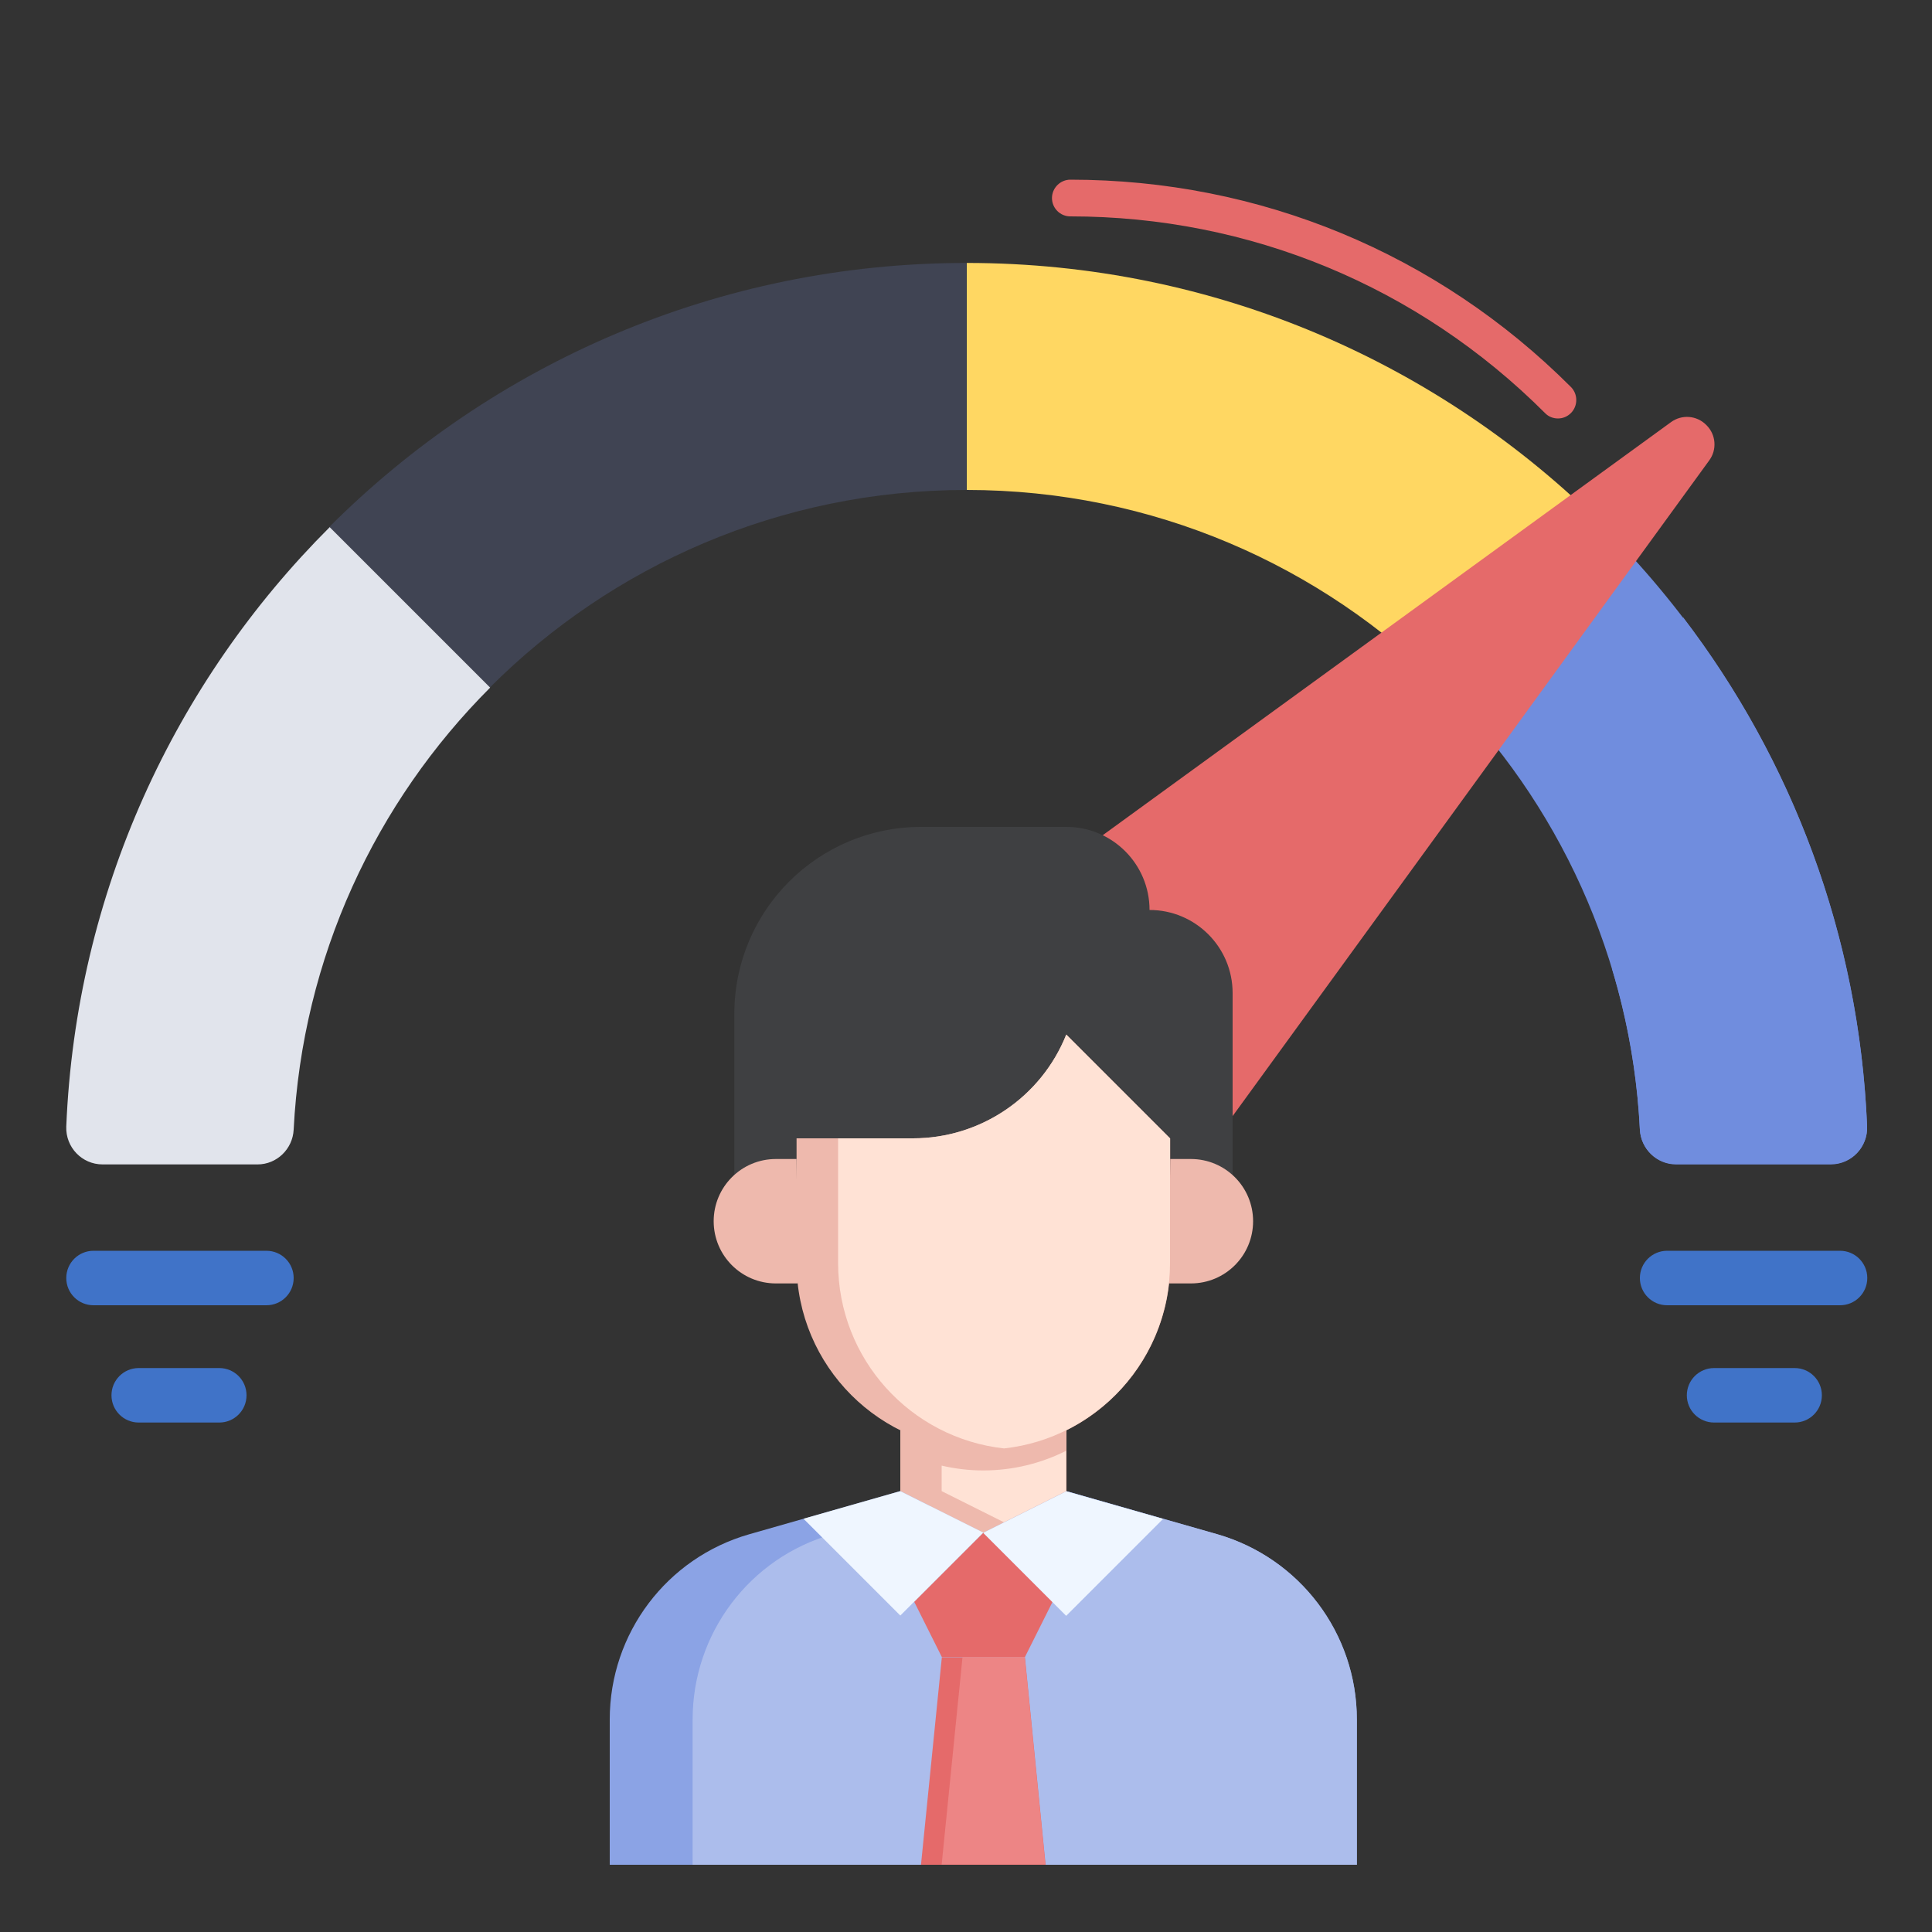 <svg xmlns="http://www.w3.org/2000/svg" id="Layer_1" viewBox="0 0 100 100"><rect x="0" y="0" width="100" height="100" fill="#333333" stroke="none"/><defs><style>.cls-1{fill:#708dde;}.cls-2{fill:#acbdec;}.cls-3{fill:#8ba3e5;}.cls-4{fill:#ed8585;}.cls-5{fill:#ffe2d5;}.cls-6{fill:#e56a6a;}.cls-7{fill:#4073c8;}.cls-8{fill:#404453;}.cls-9{fill:#eeb9ad;}.cls-10{fill:#3f4042;}.cls-11{fill:#e1e4ec;}.cls-12{fill:#ffd762;}.cls-13{fill:#eff6ff;}</style></defs><path class="cls-6" d="M80.64,21.66c-.24,0-.49-.09-.67-.28-6.56-6.56-15.29-10.18-24.57-10.18-.53,0-.95-.43-.95-.95s.43-.95,.95-.95c9.79,0,18.99,3.81,25.91,10.73,.37,.37,.37,.98,0,1.35-.19,.19-.43,.28-.67,.28Z"></path><path class="cls-8" d="M17.05,27.27l8.31,8.31c6.31-6.31,15.04-10.22,24.67-10.22V13.61c-12.88,0-24.54,5.22-32.98,13.66h0Z"></path><path class="cls-12" d="M83.02,27.27l-8.31,8.31c-6.31-6.31-15.04-10.22-24.67-10.22V13.61c12.88,0,24.54,5.22,32.98,13.66h0Z"></path><path class="cls-1" d="M83.02,27.28l-8.31,8.31c5.92,5.92,9.72,13.96,10.17,22.88,.05,1,.87,1.8,1.87,1.8h8.01c1.07,0,1.92-.89,1.88-1.96-.5-12.1-5.61-23.01-13.63-31.02h0Z"></path><path class="cls-1" d="M87.11,31.95c.13,1.13,.2,2.27,.2,3.42,0,5.24-1.38,10.24-3.87,14.78,.8,2.65,1.3,5.44,1.44,8.31,.05,1,.87,1.79,1.87,1.79h8.01c1.07,0,1.92-.89,1.88-1.96-.41-9.89-3.9-18.98-9.53-26.35h0Z"></path><path class="cls-11" d="M17.06,27.28l8.31,8.31c-5.92,5.92-9.72,13.96-10.17,22.88-.05,1-.87,1.8-1.87,1.8H5.31c-1.07,0-1.92-.89-1.88-1.96,.5-12.1,5.61-23.01,13.63-31.02h0Z"></path><path class="cls-6" d="M88.31,21.99c-.49-.49-1.26-.55-1.82-.14l-43.17,31.38c-.33,.24-.54,.62-.58,1.03-.03,.41,.12,.81,.41,1.11l11.8,11.8c.26,.26,.62,.41,1,.41,.04,0,.07,0,.11,0,.41-.03,.79-.24,1.03-.58l31.38-43.17c.41-.56,.35-1.33-.14-1.82h0Z"></path><path class="cls-7" d="M95.24,67.56h-8.95c-.78,0-1.41-.63-1.41-1.41s.63-1.41,1.41-1.41h8.95c.78,0,1.41,.63,1.41,1.41s-.63,1.41-1.41,1.41Z"></path><path class="cls-7" d="M92.89,73.63h-4.17c-.78,0-1.41-.63-1.41-1.41s.63-1.41,1.41-1.41h4.17c.78,0,1.41,.63,1.41,1.41s-.63,1.41-1.41,1.41Z"></path><path class="cls-7" d="M4.84,67.56H13.79c.78,0,1.41-.63,1.41-1.41s-.63-1.41-1.41-1.41H4.84c-.78,0-1.41,.63-1.41,1.41s.63,1.41,1.41,1.41Z"></path><path class="cls-7" d="M7.18,73.63h4.17c.78,0,1.41-.63,1.41-1.41s-.63-1.41-1.41-1.41H7.18c-.78,0-1.41,.63-1.41,1.41s.63,1.41,1.41,1.41Z"></path><g><path class="cls-3" d="M46.6,77.18l-7.81,2.23c-4.28,1.22-7.23,5.13-7.23,9.59v7.52h38.67v-7.52c0-4.45-2.95-8.36-7.23-9.59l-7.81-2.23h-8.59Z"></path><path class="cls-2" d="M63,79.41l-7.81-2.23h-4.3l-7.81,2.23c-4.28,1.22-7.23,5.13-7.23,9.59v7.52h34.38v-7.52c0-4.45-2.95-8.36-7.23-9.59h0Z"></path><path class="cls-9" d="M46.6,74.03v3.15l4.3,2.15,4.3-2.15v-3.15h-8.59Z"></path><path class="cls-10" d="M38.01,60.81v-8.34c0-5.34,4.33-9.67,9.67-9.67h7.52c2.37,0,4.3,1.92,4.3,4.3h0c2.37,0,4.3,1.92,4.3,4.3v9.42"></path><g><path class="cls-9" d="M60.57,58.92v6.45c0,5.34-4.33,9.67-9.67,9.67s-9.67-4.33-9.67-9.67v-6.45h6.03c3.49,0,6.64-2.13,7.93-5.37l5.37,5.37Z"></path><path class="cls-9" d="M41.23,59.99h-1.07c-1.78,0-3.22,1.44-3.22,3.22s1.44,3.22,3.22,3.22h1.13"></path><path class="cls-9" d="M60.57,59.99h1.07c1.78,0,3.22,1.44,3.22,3.22s-1.44,3.22-3.22,3.22h-1.13"></path></g><path class="cls-6" d="M54.48,82.91l-1.43,2.86h-4.3l-1.43-2.86,3.58-3.58,3.58,3.58Z"></path><path class="cls-6" d="M54.12,96.52l-1.07-10.74h-4.3l-1.08,10.74h6.45Z"></path><path class="cls-5" d="M47.26,58.92h-3.88v6.45c0,4.98,3.76,9.07,8.59,9.6,4.83-.53,8.59-4.63,8.59-9.6v-6.45l-5.37-5.37c-1.3,3.24-4.44,5.37-7.93,5.37h0Z"></path><path class="cls-5" d="M55.19,75.09c-1.3,.65-2.75,1.02-4.3,1.02-.74,0-1.46-.09-2.15-.25v1.32l3.22,1.61,3.22-1.61v-2.09Z"></path><path class="cls-13" d="M50.9,79.33l-4.3-2.15-5.01,1.43,5.01,5.01,4.3-4.3Z"></path><path class="cls-13" d="M55.19,83.63l5.01-5.01-5.01-1.43-4.3,2.15,4.3,4.3Z"></path><path class="cls-4" d="M49.82,85.77l-1.08,10.74h5.37l-1.07-10.74h-3.22Z"></path></g></svg>